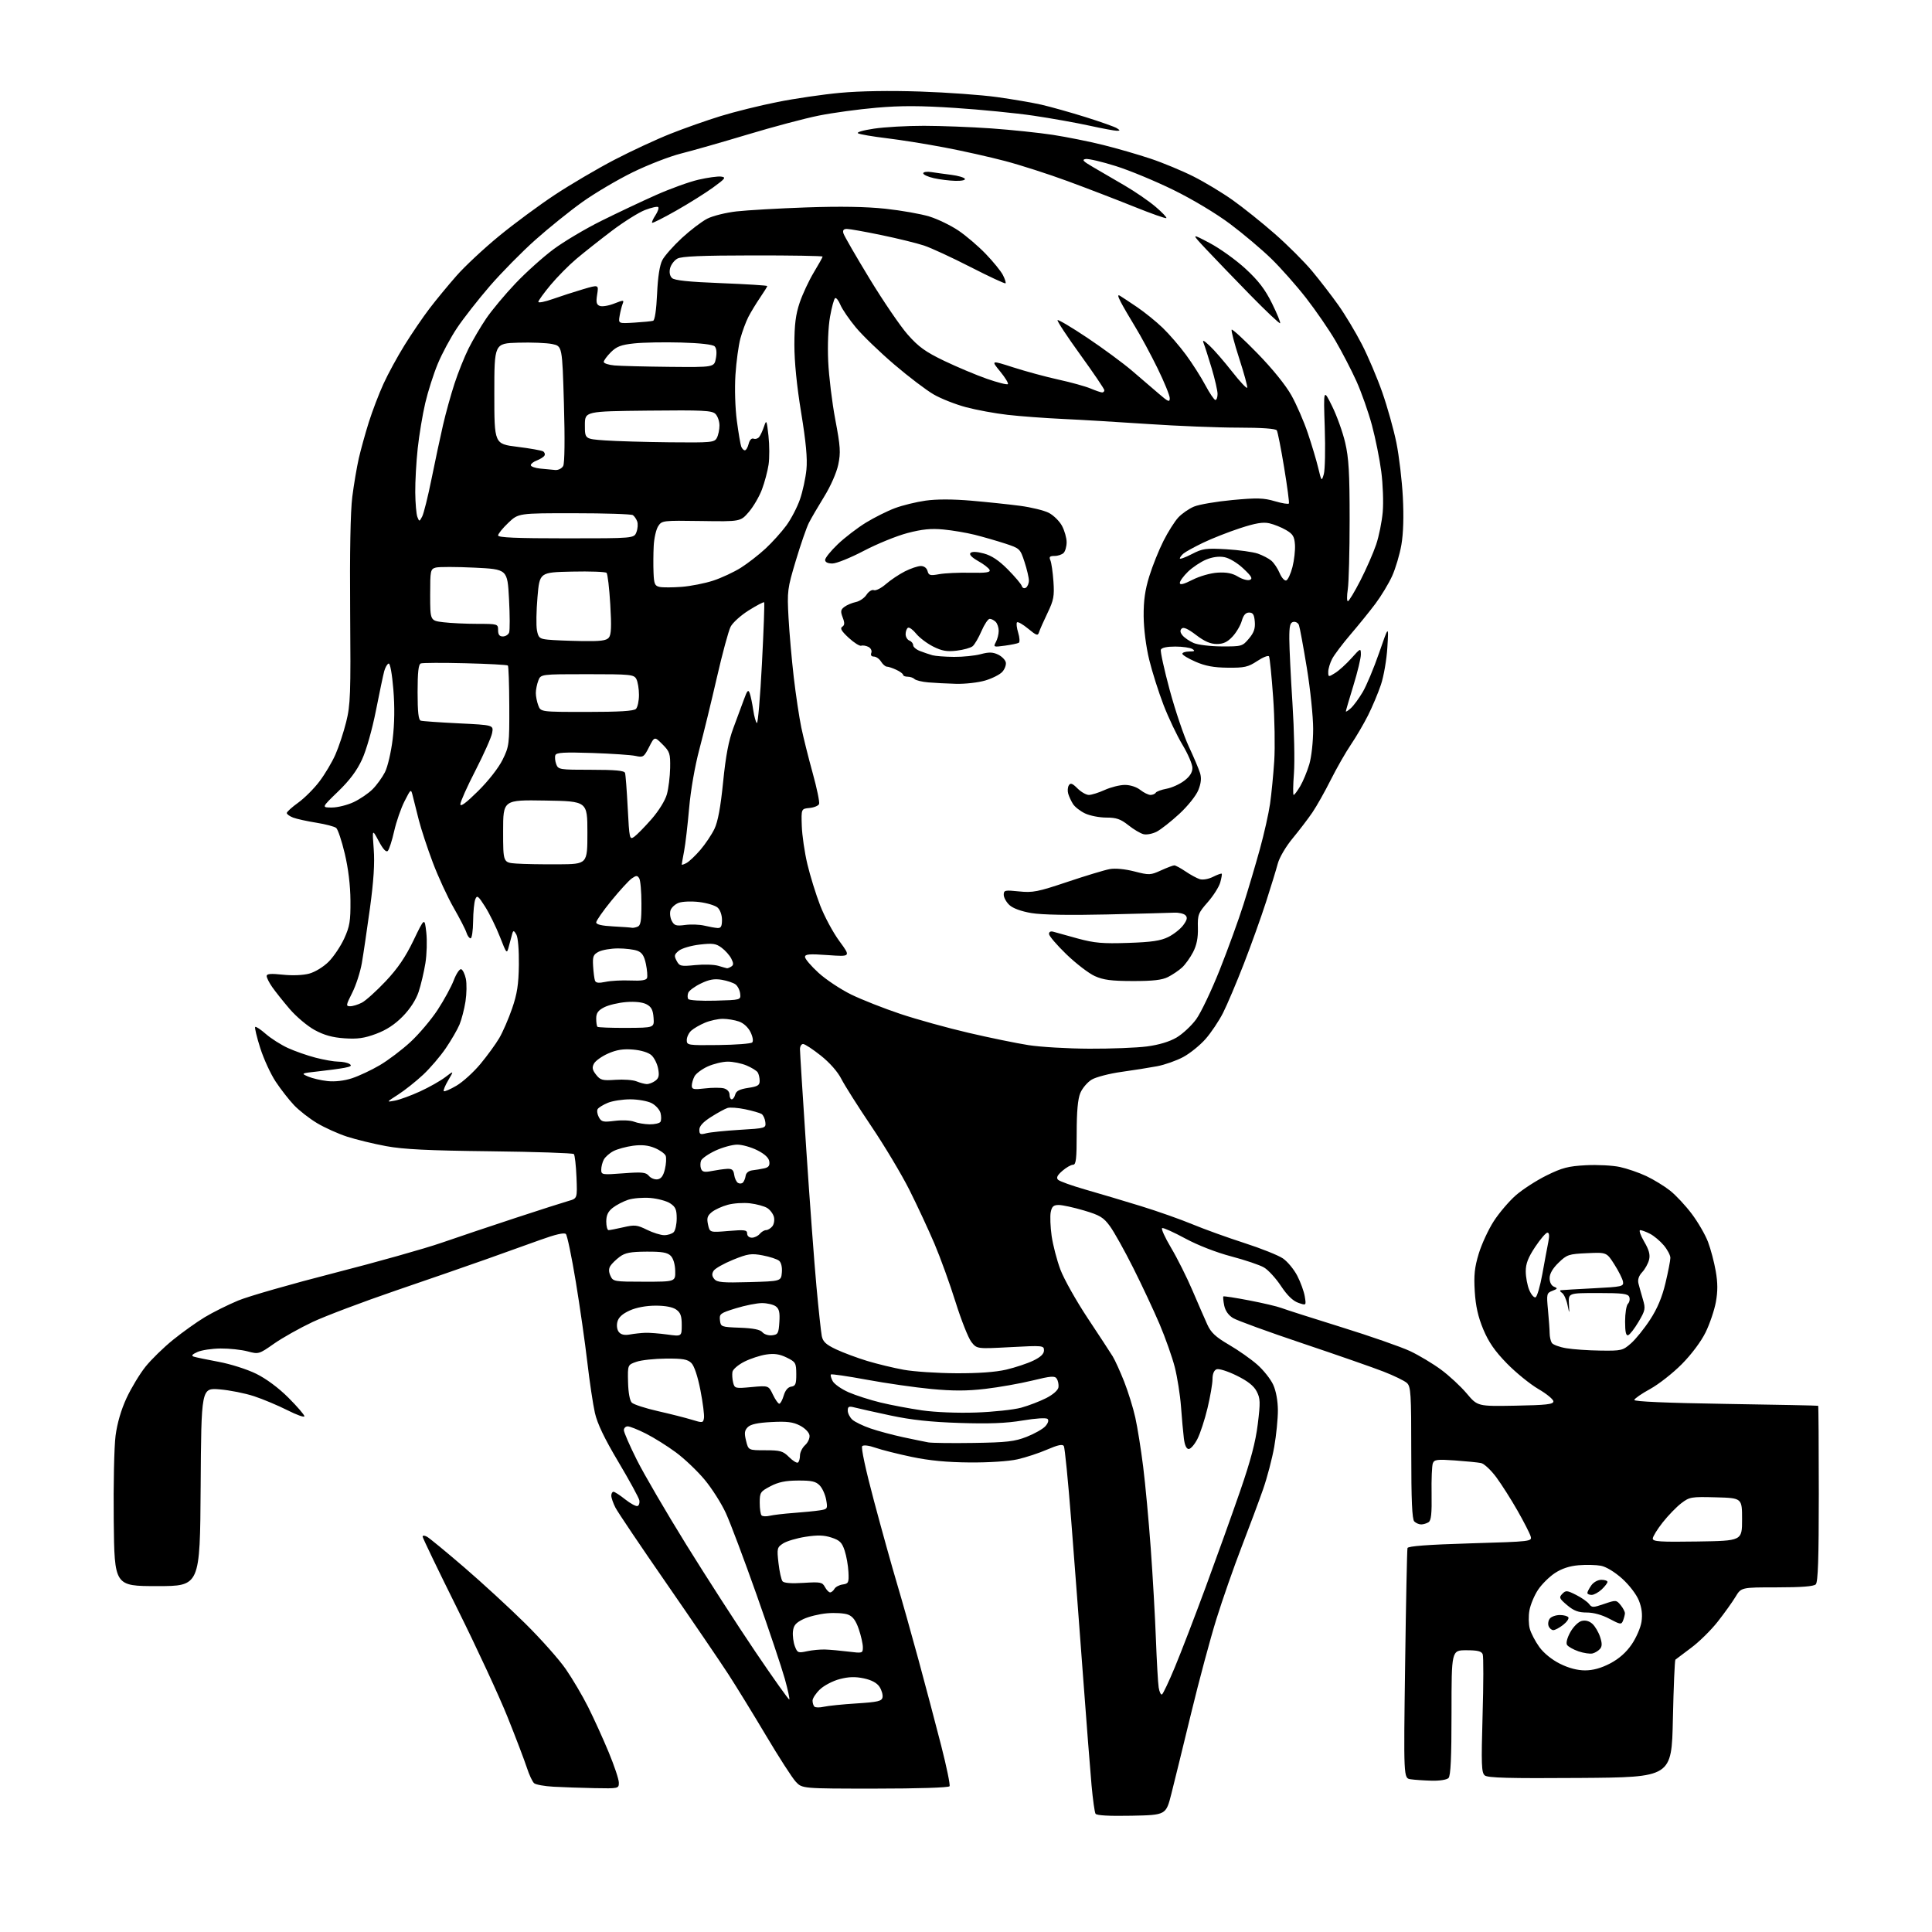 <?xml version="1.0" encoding="UTF-8" standalone="no"?>
<svg 
  version="1.1" 
  xmlns="http://www.w3.org/2000/svg" 
  xmlns:xlink="http://www.w3.org/1999/xlink" 
  xmlns:svg="http://www.w3.org/2000/svg"
  xmlns:rdf="http://www.w3.org/1999/02/22-rdf-syntax-ns#"
  xmlns:cc="http://creativecommons.org/ns#"
  xmlns:dc="http://purl.org/dc/elements/1.1/"
  viewBox="0 0 768 768"
  width="768"
  height="768"
>
<style>svg {background-color: white; }</style>"
<path stroke="none" fill="black" fill-rule="evenodd" d="M449.83,721.78C440.92,721.96 435.92,721.68 435.49,720.99C435.13,720.40 434.42,715.33 433.91,709.71C433.40,704.09 431.87,684.42 430.50,666.00C429.14,647.58 427.03,619.78 425.81,604.23C424.59,588.69 423.28,575.45 422.89,574.82C422.38,573.99 420.48,574.40 416.27,576.22C413.03,577.63 407.70,579.38 404.44,580.11C400.98,580.89 393.08,581.41 385.50,581.35C376.46,581.28 369.43,580.61 362.42,579.14C356.88,577.98 350.38,576.34 347.99,575.50C345.41,574.59 343.27,574.33 342.74,574.86C342.21,575.39 344.11,584.26 347.42,596.63C350.48,608.11 354.60,622.90 356.57,629.50C358.54,636.10 362.41,649.83 365.17,660.00C367.93,670.17 371.95,685.39 374.11,693.81C376.27,702.24 377.78,709.55 377.46,710.06C377.12,710.61 364.81,711.00 347.88,711.00C318.87,711.00 318.87,711.00 316.32,708.25C314.92,706.74 309.62,698.52 304.56,690.00C299.49,681.48 292.72,670.45 289.51,665.50C286.30,660.55 275.26,644.35 264.98,629.50C254.69,614.65 245.54,601.06 244.64,599.30C243.74,597.54 243.00,595.40 243.00,594.55C243.00,593.70 243.39,593.00 243.86,593.00C244.34,593.00 246.44,594.36 248.53,596.03C250.63,597.69 252.83,598.88 253.42,598.67C254.01,598.46 254.34,597.45 254.16,596.43C253.97,595.40 250.22,588.53 245.84,581.17C240.26,571.80 237.45,565.93 236.48,561.64C235.72,558.26 234.36,549.20 233.47,541.50C232.58,533.80 230.52,519.41 228.89,509.52C227.26,499.62 225.49,491.09 224.94,490.54C224.29,489.89 220.81,490.69 214.73,492.89C209.65,494.72 200.00,498.18 193.28,500.57C186.57,502.96 170.37,508.57 157.28,513.04C144.20,517.52 129.34,523.13 124.25,525.52C119.16,527.92 112.27,531.79 108.93,534.13C102.95,538.33 102.81,538.36 98.42,537.19C95.97,536.54 91.17,536.02 87.74,536.05C84.31,536.07 80.15,536.69 78.50,537.43C76.39,538.37 75.94,538.91 77.00,539.28C77.83,539.56 82.30,540.49 86.94,541.35C91.61,542.21 98.27,544.33 101.85,546.10C105.85,548.07 110.74,551.70 114.66,555.62C118.15,559.11 121.00,562.42 121.00,562.98C121.00,563.54 117.96,562.46 114.25,560.58C110.54,558.71 104.58,556.20 101.00,555.02C97.42,553.84 91.24,552.61 87.26,552.29C80.02,551.71 80.02,551.71 79.76,591.11C79.50,630.50 79.50,630.50 62.50,630.50C45.50,630.50 45.50,630.50 45.21,604.50C45.05,590.20 45.38,575.00 45.94,570.72C46.60,565.71 48.16,560.37 50.32,555.72C52.17,551.75 55.54,546.17 57.81,543.32C60.08,540.47 65.02,535.65 68.78,532.61C72.54,529.57 78.23,525.51 81.42,523.59C84.62,521.66 90.58,518.70 94.67,516.99C98.76,515.29 115.92,510.37 132.80,506.05C149.69,501.73 168.90,496.32 175.50,494.03C182.10,491.74 195.38,487.28 205.00,484.12C214.62,480.96 224.07,477.93 226.00,477.39C229.50,476.40 229.50,476.40 229.16,467.95C228.97,463.30 228.50,459.17 228.12,458.76C227.74,458.36 212.82,457.86 194.96,457.65C170.25,457.37 160.35,456.88 153.50,455.61C148.55,454.70 141.57,453.00 138.00,451.85C134.43,450.69 129.03,448.26 126.00,446.44C122.97,444.62 118.87,441.42 116.88,439.32C114.89,437.22 111.61,433.02 109.61,430.00C107.60,426.98 104.83,420.95 103.45,416.61C102.07,412.27 101.17,408.50 101.44,408.23C101.71,407.96 103.61,409.21 105.67,411.02C107.73,412.82 111.68,415.33 114.45,416.60C117.23,417.87 122.18,419.60 125.46,420.45C128.74,421.30 132.79,422.01 134.46,422.02C136.13,422.02 138.14,422.44 138.93,422.94C140.00,423.61 139.49,424.00 136.93,424.48C135.04,424.83 130.35,425.47 126.50,425.89C119.65,426.64 119.57,426.68 122.50,427.95C124.15,428.66 127.62,429.47 130.22,429.75C133.17,430.06 136.81,429.64 139.93,428.62C142.67,427.72 147.63,425.40 150.94,423.45C154.26,421.51 159.76,417.35 163.16,414.21C166.56,411.07 171.42,405.32 173.96,401.44C176.50,397.56 179.40,392.25 180.39,389.64C181.39,387.03 182.71,385.07 183.33,385.28C183.94,385.48 184.78,387.19 185.18,389.07C185.58,390.96 185.51,395.01 185.04,398.09C184.56,401.16 183.48,405.30 182.66,407.28C181.83,409.27 179.37,413.51 177.20,416.70C175.03,419.89 170.98,424.63 168.19,427.23C165.40,429.84 160.96,433.37 158.31,435.08C153.50,438.18 153.50,438.18 157.00,437.51C158.93,437.14 163.41,435.50 166.97,433.86C170.54,432.23 175.03,429.69 176.96,428.22C180.47,425.54 180.47,425.54 178.19,429.40C176.94,431.52 176.14,433.48 176.41,433.75C176.69,434.02 178.95,433.05 181.45,431.58C183.95,430.12 188.23,426.24 190.96,422.96C193.69,419.68 197.07,415.03 198.47,412.64C199.87,410.25 202.17,404.96 203.57,400.89C205.58,395.07 206.15,391.37 206.26,383.50C206.33,377.67 205.92,372.67 205.26,371.50C204.36,369.90 204.04,369.80 203.67,371.00C203.42,371.82 202.82,374.05 202.34,375.94C201.46,379.37 201.46,379.37 198.70,372.33C197.18,368.46 194.54,363.09 192.83,360.40C190.08,356.07 189.62,355.73 188.93,357.50C188.49,358.60 188.11,362.54 188.07,366.25C188.03,369.96 187.58,373.00 187.07,373.00C186.55,373.00 185.82,371.99 185.43,370.75C185.05,369.51 182.75,365.06 180.34,360.85C177.92,356.64 174.19,348.54 172.04,342.85C169.90,337.16 167.40,329.57 166.49,326.00C165.58,322.43 164.51,318.15 164.10,316.50C163.36,313.50 163.36,313.50 160.81,318.50C159.40,321.25 157.55,326.60 156.69,330.38C155.84,334.17 154.69,337.71 154.15,338.25C153.50,338.90 152.27,337.58 150.56,334.37C147.95,329.50 147.95,329.50 148.56,337.53C148.99,343.15 148.54,350.18 147.06,361.03C145.89,369.54 144.44,379.37 143.83,382.88C143.22,386.39 141.51,391.68 140.02,394.63C137.50,399.62 137.45,400.00 139.20,400.00C140.25,400.00 142.34,399.36 143.86,398.57C145.38,397.79 149.62,393.96 153.29,390.08C158.12,384.95 161.16,380.49 164.36,373.85C168.77,364.69 168.77,364.69 169.45,370.59C169.82,373.84 169.67,379.38 169.10,382.89C168.53,386.41 167.32,391.53 166.41,394.28C165.36,397.43 163.05,401.01 160.13,404.00C156.95,407.25 153.61,409.44 149.50,410.97C144.80,412.72 142.08,413.10 136.90,412.74C132.16,412.42 128.83,411.49 125.08,409.45C122.20,407.88 117.72,404.10 115.11,401.05C112.51,398.00 109.39,394.08 108.19,392.35C106.98,390.61 106.00,388.65 106.00,387.98C106.00,387.08 107.67,386.95 112.39,387.45C116.21,387.86 120.44,387.69 122.90,387.03C125.25,386.40 128.57,384.36 130.64,382.30C132.63,380.30 135.41,376.16 136.82,373.09C139.02,368.28 139.37,366.17 139.31,358.00C139.27,351.92 138.45,345.19 137.05,339.32C135.85,334.27 134.32,329.68 133.64,329.12C132.97,328.56 129.41,327.63 125.74,327.04C122.06,326.45 117.91,325.54 116.53,325.01C115.14,324.48 114.00,323.66 114.00,323.19C114.00,322.72 116.04,320.87 118.53,319.08C121.02,317.29 124.83,313.49 126.99,310.62C129.16,307.76 132.01,302.96 133.33,299.96C134.66,296.96 136.58,291.12 137.61,287.00C139.30,280.23 139.46,275.96 139.19,243.00C139.00,219.66 139.31,203.25 140.04,197.50C140.67,192.55 141.84,185.66 142.63,182.18C143.43,178.71 145.22,172.24 146.62,167.80C148.02,163.37 150.63,156.54 152.42,152.62C154.20,148.70 157.98,141.76 160.82,137.19C163.66,132.62 168.10,126.09 170.70,122.69C173.29,119.28 178.14,113.41 181.46,109.63C184.78,105.85 192.38,98.75 198.36,93.85C204.33,88.94 214.33,81.55 220.59,77.42C226.86,73.28 237.50,67.03 244.24,63.52C250.98,60.01 261.00,55.36 266.51,53.18C272.01,50.99 281.01,47.82 286.51,46.13C292.00,44.44 302.12,41.93 309.00,40.56C315.88,39.18 327.12,37.53 334.00,36.90C341.84,36.17 353.72,35.98 365.88,36.39C376.54,36.75 390.26,37.74 396.38,38.60C402.50,39.45 410.43,40.81 414.00,41.62C417.57,42.44 425.45,44.65 431.50,46.54C437.55,48.44 443.18,50.43 444.00,50.98C445.32,51.85 445.32,51.97 443.95,51.98C443.10,51.99 438.15,51.07 432.95,49.93C427.75,48.79 417.81,47.02 410.87,45.99C403.92,44.96 389.93,43.58 379.77,42.91C365.81,41.99 358.17,41.97 348.41,42.82C341.31,43.43 330.99,44.84 325.48,45.95C319.97,47.05 307.25,50.44 297.20,53.47C287.16,56.49 275.24,59.90 270.72,61.03C266.20,62.17 257.55,65.52 251.50,68.49C245.45,71.45 236.45,76.77 231.50,80.30C226.55,83.84 218.14,90.60 212.83,95.34C207.51,100.07 199.36,108.35 194.71,113.72C190.07,119.10 184.20,126.59 181.68,130.37C179.15,134.15 175.71,140.54 174.04,144.57C172.36,148.59 170.12,155.62 169.05,160.19C167.98,164.76 166.63,172.87 166.05,178.21C165.47,183.55 165.03,191.43 165.07,195.71C165.11,199.99 165.49,204.39 165.91,205.48C166.67,207.42 166.71,207.42 167.81,205.35C168.43,204.19 170.11,197.45 171.54,190.37C172.97,183.29 175.02,173.68 176.10,169.00C177.17,164.32 179.23,156.90 180.67,152.50C182.10,148.10 184.63,141.80 186.28,138.50C187.93,135.20 191.08,129.83 193.29,126.58C195.50,123.32 200.73,117.06 204.90,112.67C209.08,108.27 215.89,102.16 220.02,99.09C224.16,96.01 232.71,90.93 239.02,87.80C245.34,84.66 255.11,80.04 260.74,77.54C266.37,75.03 273.96,72.28 277.62,71.44C281.28,70.59 285.34,70.03 286.64,70.20C288.73,70.47 288.38,70.95 283.51,74.50C280.49,76.70 273.87,80.85 268.81,83.72C263.75,86.59 259.44,88.77 259.23,88.56C259.01,88.35 259.61,87.00 260.56,85.56C261.50,84.12 261.99,82.66 261.66,82.32C261.32,81.99 258.97,82.50 256.44,83.47C253.90,84.44 247.93,88.19 243.16,91.80C238.40,95.41 232.06,100.42 229.09,102.93C226.11,105.44 221.50,110.11 218.84,113.30C216.18,116.49 214.00,119.51 214.00,120.00C214.00,120.49 216.59,119.98 219.75,118.86C222.91,117.74 228.31,116.00 231.75,114.98C238.00,113.14 238.00,113.14 237.38,117.05C236.88,120.17 237.09,121.10 238.43,121.61C239.36,121.97 241.93,121.55 244.15,120.67C247.91,119.20 248.13,119.20 247.50,120.80C247.13,121.73 246.60,123.88 246.31,125.57C245.80,128.64 245.80,128.64 252.15,128.25C255.64,128.04 259.00,127.71 259.62,127.51C260.30,127.30 260.91,123.17 261.20,116.83C261.50,110.09 262.23,105.43 263.28,103.41C264.16,101.71 267.65,97.77 271.02,94.64C274.40,91.52 278.95,88.05 281.14,86.93C283.33,85.81 288.58,84.51 292.81,84.03C297.04,83.55 309.50,82.84 320.50,82.45C334.07,81.98 344.20,82.15 351.99,82.98C358.31,83.66 366.18,85.05 369.49,86.08C372.80,87.11 377.98,89.62 381.00,91.66C384.02,93.70 388.91,97.87 391.84,100.92C394.78,103.97 397.86,107.75 398.67,109.33C399.48,110.90 399.95,112.38 399.71,112.62C399.47,112.86 393.24,109.96 385.85,106.18C378.47,102.40 370.13,98.54 367.32,97.61C364.50,96.67 356.88,94.80 350.37,93.45C343.87,92.10 337.69,91.00 336.66,91.00C335.33,91.00 334.92,91.52 335.27,92.75C335.54,93.71 340.21,101.80 345.64,110.73C351.06,119.65 357.89,129.67 360.82,132.99C365.14,137.89 367.86,139.85 375.32,143.44C380.37,145.86 388.00,149.07 392.28,150.57C396.55,152.06 400.32,153.02 400.64,152.69C400.96,152.37 399.58,150.10 397.57,147.65C393.91,143.18 393.91,143.18 402.87,146.06C407.80,147.65 415.85,149.82 420.76,150.90C425.67,151.97 431.39,153.55 433.47,154.42C435.54,155.29 437.64,156.00 438.12,156.00C438.60,156.00 439.00,155.60 439.00,155.12C439.00,154.63 434.70,148.29 429.44,141.01C424.18,133.74 420.11,127.56 420.40,127.26C420.69,126.97 426.01,130.13 432.22,134.28C438.42,138.43 446.43,144.33 450.00,147.38C453.57,150.44 458.41,154.58 460.75,156.60C464.40,159.75 465.00,159.98 465.00,158.29C465.00,157.21 462.82,151.86 460.15,146.41C457.48,140.96 453.48,133.53 451.25,129.91C449.03,126.28 446.45,121.84 445.52,120.05C444.33,117.73 444.22,117.01 445.17,117.56C445.90,118.00 448.98,120.02 452.00,122.07C455.02,124.12 459.62,127.84 462.21,130.34C464.81,132.85 468.97,137.67 471.46,141.06C473.96,144.45 477.41,149.87 479.14,153.11C480.87,156.35 482.67,159.00 483.14,159.00C483.61,159.00 484.00,157.93 484.00,156.61C484.00,155.30 482.94,150.69 481.65,146.36C480.35,142.04 478.93,137.60 478.49,136.50C477.87,134.95 478.41,135.17 480.88,137.47C482.63,139.10 486.64,143.72 489.78,147.73C492.92,151.74 495.63,154.62 495.79,154.12C495.96,153.63 494.51,148.36 492.58,142.41C490.65,136.46 489.32,131.35 489.62,131.05C489.91,130.75 494.54,135.01 499.89,140.51C505.81,146.58 511.09,153.11 513.35,157.15C515.39,160.80 518.33,167.55 519.87,172.15C521.42,176.74 523.29,182.97 524.01,186.00C525.31,191.39 525.36,191.44 526.23,188.50C526.72,186.85 526.89,178.53 526.61,170.00C526.09,154.50 526.09,154.50 529.51,161.41C531.40,165.22 533.74,171.74 534.72,175.91C536.16,182.03 536.50,187.94 536.50,206.50C536.50,219.15 536.17,231.64 535.77,234.25C535.37,236.86 535.38,239.00 535.79,239.00C536.21,239.00 538.45,235.29 540.78,230.75C543.10,226.21 545.92,219.80 547.03,216.50C548.15,213.20 549.33,207.35 549.66,203.49C549.99,199.64 549.73,192.44 549.08,187.49C548.44,182.55 546.77,174.22 545.36,169.00C543.95,163.78 541.18,155.90 539.19,151.50C537.20,147.10 533.46,139.88 530.87,135.45C528.28,131.03 523.02,123.38 519.18,118.45C515.35,113.53 509.12,106.50 505.35,102.83C501.58,99.16 494.23,92.95 489.00,89.03C483.46,84.88 474.08,79.25 466.50,75.53C459.35,72.02 449.04,67.74 443.59,66.03C438.14,64.31 432.74,63.04 431.59,63.21C429.92,63.46 430.52,64.11 434.50,66.42C437.25,68.02 442.92,71.32 447.09,73.76C451.27,76.20 456.80,80.00 459.39,82.22C461.98,84.43 463.89,86.44 463.64,86.69C463.39,86.95 457.55,84.88 450.66,82.10C443.77,79.33 431.94,74.77 424.36,71.99C416.79,69.20 405.62,65.61 399.54,64.01C393.47,62.41 382.65,59.98 375.50,58.63C368.35,57.27 358.00,55.61 352.50,54.95C347.00,54.29 341.88,53.42 341.12,53.01C340.33,52.59 343.00,51.80 347.42,51.14C351.63,50.51 360.58,50.00 367.29,50.01C374.01,50.02 386.02,50.48 394.00,51.04C401.98,51.61 413.00,52.76 418.50,53.60C424.00,54.45 433.00,56.25 438.50,57.62C444.00,58.98 452.51,61.45 457.42,63.09C462.32,64.73 469.97,67.91 474.42,70.15C478.86,72.39 485.88,76.61 490.00,79.54C494.12,82.46 501.67,88.50 506.76,92.96C511.85,97.42 518.53,104.09 521.61,107.79C524.68,111.48 529.37,117.56 532.02,121.30C534.68,125.04 538.86,132.01 541.33,136.80C543.80,141.58 547.47,150.22 549.49,156.00C551.51,161.78 554.03,170.78 555.09,176.00C556.15,181.22 557.30,190.91 557.65,197.53C558.06,205.23 557.85,212.06 557.08,216.53C556.42,220.36 554.76,225.96 553.40,228.97C552.03,231.98 549.04,236.93 546.76,239.97C544.48,243.01 540.01,248.53 536.83,252.24C533.66,255.95 530.37,260.31 529.53,261.94C528.69,263.57 528.00,265.87 528.00,267.07C528.00,269.18 528.07,269.19 530.75,267.52C532.26,266.58 535.17,263.94 537.22,261.65C540.86,257.59 540.94,257.56 540.97,260.13C540.99,261.57 539.65,267.14 538.00,272.50C536.35,277.86 535.00,282.49 535.00,282.78C535.00,283.07 535.90,282.50 536.99,281.51C538.09,280.52 540.21,277.63 541.70,275.10C543.20,272.57 546.13,265.55 548.23,259.50C552.03,248.50 552.03,248.50 551.50,257.31C551.22,262.16 550.06,268.87 548.93,272.21C547.80,275.56 545.49,281.04 543.80,284.40C542.11,287.75 539.05,292.98 537.00,296.00C534.95,299.02 531.35,305.32 529.00,310.00C526.66,314.68 523.36,320.52 521.67,323.00C519.98,325.48 516.46,330.09 513.84,333.26C511.16,336.49 508.58,340.88 507.95,343.26C507.33,345.59 505.23,352.45 503.28,358.50C501.33,364.55 497.36,375.63 494.45,383.12C491.54,390.61 487.82,399.38 486.19,402.62C484.55,405.85 481.41,410.54 479.21,413.03C477.01,415.53 473.03,418.74 470.36,420.18C467.68,421.62 463.02,423.27 460.00,423.84C456.98,424.41 450.56,425.43 445.75,426.10C440.94,426.77 435.62,428.16 433.94,429.18C432.26,430.21 430.23,432.59 429.44,434.49C428.45,436.87 428.00,441.82 428.00,450.47C428.00,460.73 427.74,463.00 426.56,463.00C425.76,463.00 423.85,464.09 422.31,465.43C420.28,467.19 419.80,468.17 420.59,468.97C421.19,469.58 426.14,471.35 431.59,472.91C437.04,474.47 446.90,477.40 453.50,479.44C460.10,481.47 469.32,484.72 474.00,486.67C478.68,488.61 487.94,491.96 494.60,494.10C501.25,496.24 508.18,499.01 509.99,500.25C511.80,501.49 514.36,504.58 515.68,507.13C517.00,509.68 518.35,513.39 518.67,515.37C519.26,518.99 519.26,518.99 516.08,517.88C513.95,517.14 511.68,514.93 509.20,511.19C507.17,508.12 504.13,504.81 502.46,503.84C500.80,502.86 494.95,500.89 489.46,499.44C483.53,497.88 476.15,495.01 471.21,492.34C466.66,489.87 462.51,488.00 461.99,488.18C461.47,488.36 463.06,491.88 465.51,496.00C467.97,500.12 471.80,507.77 474.03,513.00C476.27,518.23 478.92,524.32 479.94,526.56C481.38,529.73 483.25,531.47 488.53,534.56C492.25,536.72 497.31,540.28 499.78,542.46C502.26,544.64 505.11,548.24 506.12,550.46C507.25,552.94 507.96,556.86 507.98,560.62C507.99,563.98 507.34,570.51 506.53,575.12C505.72,579.73 503.73,587.33 502.10,592.00C500.47,596.67 496.61,607.02 493.53,615.00C490.45,622.98 485.96,635.83 483.55,643.56C481.14,651.30 476.61,668.17 473.49,681.06C470.36,693.95 466.84,708.33 465.65,713.00C463.50,721.50 463.50,721.50 449.83,721.78zM236.25,710.81C230.89,710.70 223.59,710.45 220.04,710.25C216.48,710.06 213.02,709.43 212.34,708.87C211.66,708.31 210.35,705.52 209.43,702.67C208.51,699.83 205.05,690.75 201.74,682.50C198.43,674.25 189.49,654.96 181.86,639.62C174.24,624.29 168.00,611.34 168.00,610.84C168.00,610.31 168.73,610.33 169.75,610.88C170.71,611.41 177.35,616.87 184.50,623.02C191.65,629.17 202.58,639.22 208.78,645.35C214.99,651.48 222.25,659.65 224.91,663.50C227.57,667.35 231.58,674.14 233.81,678.60C236.04,683.05 239.70,691.09 241.93,696.46C244.17,701.84 246.00,707.31 246.00,708.62C246.00,710.98 245.91,711.00 236.25,710.81zM569.05,707.85C566.00,707.77 562.25,707.51 560.72,707.28C557.94,706.86 557.94,706.86 558.56,661.68C558.89,636.83 559.32,615.99 559.50,615.37C559.73,614.61 567.67,614.01 584.45,613.51C608.96,612.78 609.06,612.76 608.43,610.64C608.07,609.46 605.74,604.90 603.23,600.50C600.73,596.10 596.94,590.14 594.82,587.26C592.69,584.38 589.95,581.82 588.73,581.58C587.50,581.33 582.84,580.87 578.36,580.55C571.27,580.05 570.14,580.19 569.57,581.69C569.21,582.63 568.98,588.09 569.08,593.82C569.20,601.69 568.91,604.44 567.87,605.10C567.12,605.58 565.80,605.98 564.95,605.98C564.10,605.99 562.86,605.46 562.20,604.80C561.33,603.93 561.00,596.46 561.00,577.45C561.00,553.82 560.83,551.16 559.25,549.74C558.29,548.87 554.12,546.85 550.00,545.24C545.88,543.63 531.37,538.57 517.78,534.01C504.18,529.45 491.76,524.92 490.17,523.96C488.32,522.83 487.06,521.04 486.64,518.94C486.28,517.15 486.13,515.53 486.31,515.35C486.49,515.17 491.11,515.88 496.57,516.93C502.03,517.98 507.79,519.33 509.37,519.94C510.95,520.55 521.68,523.98 533.22,527.57C544.75,531.15 557.05,535.45 560.56,537.10C564.07,538.76 569.58,542.06 572.81,544.44C576.03,546.81 580.63,551.07 583.02,553.90C587.36,559.05 587.36,559.05 602.43,558.78C614.73,558.55 617.50,558.24 617.50,557.07C617.50,556.28 614.80,554.06 611.50,552.14C608.20,550.21 602.58,545.64 599.00,541.98C594.20,537.06 591.75,533.50 589.62,528.42C587.56,523.47 586.60,519.21 586.24,513.38C585.84,506.91 586.16,503.82 587.83,498.33C588.99,494.53 591.67,488.73 593.79,485.45C595.91,482.17 599.83,477.56 602.50,475.21C605.17,472.86 610.68,469.29 614.74,467.28C620.98,464.20 623.40,463.57 630.40,463.20C634.96,462.96 641.04,463.27 643.91,463.89C646.79,464.51 651.53,466.14 654.45,467.52C657.37,468.90 661.62,471.50 663.89,473.30C666.17,475.10 670.05,479.26 672.51,482.54C674.98,485.82 677.88,490.83 678.96,493.67C680.03,496.52 681.42,501.74 682.03,505.28C682.85,509.94 682.86,513.34 682.08,517.61C681.48,520.85 679.65,526.26 678.00,529.63C676.21,533.27 672.39,538.39 668.56,542.25C665.02,545.83 659.36,550.27 655.98,552.13C652.59,553.98 649.75,555.95 649.66,556.50C649.56,557.14 662.54,557.70 686.00,558.07C706.08,558.38 722.61,558.72 722.75,558.82C722.89,558.92 723.00,574.66 723.00,593.80C723.00,619.53 722.69,628.91 721.80,629.80C720.98,630.62 716.11,631.00 706.38,631.00C692.16,631.00 692.16,631.00 689.90,634.75C688.66,636.81 685.48,641.25 682.84,644.61C680.21,647.97 675.45,652.66 672.27,655.02C669.10,657.39 666.27,659.51 666.00,659.74C665.73,659.97 665.27,670.59 665.00,683.33C664.50,706.50 664.50,706.50 628.12,706.76C599.99,706.97 591.39,706.74 590.22,705.76C588.90,704.67 588.79,701.44 589.35,681.85C589.72,669.39 589.74,658.48 589.40,657.60C588.93,656.38 587.37,656.00 582.89,656.00C577.00,656.00 577.00,656.00 577.00,680.80C577.00,698.76 576.67,705.93 575.80,706.80C575.11,707.49 572.23,707.94 569.05,707.85zM327.49,678.46C329.15,678.08 335.00,677.48 340.49,677.14C349.02,676.59 350.53,676.24 350.82,674.70C351.01,673.71 350.47,671.84 349.62,670.54C348.59,668.98 346.48,667.84 343.40,667.18C340.00,666.46 337.39,666.53 333.81,667.46C331.10,668.16 327.56,670.01 325.94,671.56C324.32,673.11 323.00,675.11 323.00,676.02C323.00,676.93 323.33,678.00 323.74,678.41C324.15,678.82 325.84,678.84 327.49,678.46zM313.76,675.57C313.98,675.36 313.17,671.65 311.97,667.34C310.77,663.03 305.74,648.02 300.78,634.00C295.82,619.98 290.32,605.35 288.55,601.50C286.79,597.65 282.98,591.65 280.08,588.18C277.18,584.70 272.03,579.81 268.65,577.32C265.27,574.82 259.93,571.48 256.78,569.89C253.63,568.30 250.37,567.00 249.53,567.00C248.69,567.00 248.00,567.68 248.00,568.52C248.00,569.35 250.30,574.64 253.12,580.27C255.93,585.90 264.79,601.08 272.79,614.00C280.80,626.92 293.20,646.15 300.36,656.73C307.52,667.31 313.55,675.79 313.76,675.57zM461.92,673.55C462.37,673.27 464.66,668.42 467.01,662.77C469.37,657.12 474.87,642.83 479.24,631.00C483.60,619.17 489.79,601.94 492.98,592.70C497.18,580.54 499.12,573.18 499.99,566.08C501.05,557.42 501.00,555.90 499.55,553.11C498.41,550.90 496.00,548.99 491.58,546.82C488.03,545.07 484.53,543.97 483.62,544.31C482.58,544.71 482.00,546.12 481.99,548.22C481.99,550.02 481.09,555.22 480.00,559.77C478.91,564.32 477.11,569.83 475.99,572.02C474.87,574.21 473.32,576.00 472.54,576.00C471.62,576.00 470.94,574.51 470.60,571.75C470.31,569.41 469.80,563.71 469.46,559.08C469.11,554.46 468.00,547.42 466.99,543.45C465.97,539.48 463.25,531.79 460.95,526.36C458.64,520.94 453.93,510.88 450.47,504.00C447.02,497.12 442.86,489.67 441.22,487.43C438.66,483.93 437.24,483.07 430.88,481.18C426.82,479.98 422.32,479.00 420.88,479.00C418.79,479.00 418.13,479.59 417.68,481.85C417.37,483.42 417.53,487.67 418.04,491.30C418.56,494.93 420.13,500.95 421.53,504.70C422.94,508.44 427.82,517.12 432.38,524.00C436.95,530.88 441.42,537.72 442.33,539.20C443.24,540.69 445.28,545.19 446.87,549.20C448.45,553.22 450.45,559.65 451.30,563.50C452.16,567.35 453.56,576.12 454.42,583.00C455.29,589.88 456.64,604.50 457.44,615.50C458.24,626.50 459.16,642.70 459.49,651.50C459.82,660.30 460.31,668.98 460.59,670.78C460.87,672.58 461.47,673.83 461.92,673.55zM630.08,664.00C633.26,664.00 636.47,663.11 640.04,661.25C643.55,659.41 646.40,656.91 648.59,653.72C650.40,651.10 652.17,647.03 652.52,644.70C652.96,641.76 652.64,639.13 651.47,636.21C650.50,633.79 647.65,630.07 644.82,627.52C641.85,624.86 638.45,622.80 636.38,622.41C634.47,622.05 630.48,621.96 627.51,622.21C623.90,622.51 620.79,623.54 618.07,625.34C615.84,626.81 612.83,629.81 611.37,632.01C609.92,634.21 608.39,637.86 607.98,640.12C607.56,642.38 607.63,645.69 608.12,647.48C608.61,649.26 610.32,652.53 611.92,654.73C613.66,657.14 616.92,659.78 620.10,661.36C623.56,663.09 627.02,664.00 630.08,664.00zM633.11,657.26C632.10,657.52 629.58,657.15 627.49,656.44C625.41,655.72 623.34,654.56 622.91,653.85C622.44,653.10 623.00,651.00 624.26,648.75C625.46,646.61 627.43,644.68 628.74,644.35C630.24,643.97 631.77,644.39 633.00,645.50C634.06,646.46 635.43,648.78 636.05,650.66C636.89,653.19 636.89,654.43 636.06,655.43C635.44,656.17 634.11,657.00 633.11,657.26zM320.77,656.40C322.82,655.95 326.07,655.64 328.00,655.71C329.93,655.77 334.09,656.15 337.25,656.54C342.88,657.23 343.00,657.20 343.00,654.80C343.00,653.46 342.27,650.22 341.38,647.61C340.22,644.21 339.02,642.57 337.13,641.84C335.68,641.27 331.93,641.03 328.78,641.31C325.64,641.58 321.36,642.64 319.28,643.65C316.30,645.11 315.44,646.14 315.20,648.56C315.04,650.24 315.38,652.87 315.97,654.41C316.96,657.03 317.28,657.16 320.77,656.40zM617.47,648.00C616.78,648.00 615.93,647.27 615.59,646.37C615.25,645.48 615.48,644.13 616.11,643.37C616.73,642.62 618.51,642.00 620.06,642.00C621.61,642.00 623.14,642.41 623.45,642.92C623.76,643.43 622.83,644.78 621.37,645.92C619.92,647.06 618.16,648.00 617.47,648.00zM645.17,644.25C644.53,645.86 644.11,645.80 639.78,643.50C636.86,641.94 633.46,641.00 630.76,641.00C627.42,641.00 625.63,640.33 622.96,638.08C619.84,635.44 619.65,635.00 621.04,633.57C622.43,632.14 622.93,632.18 626.54,634.01C628.72,635.11 631.04,636.74 631.69,637.62C632.79,639.09 633.28,639.09 637.69,637.58C642.39,635.97 642.54,635.99 644.25,638.08C645.21,639.26 645.97,640.73 645.93,641.36C645.89,641.99 645.55,643.29 645.17,644.25zM632.69,634.00C631.76,634.00 631.00,633.65 631.00,633.22C631.00,632.79 631.70,631.44 632.56,630.22C633.44,628.96 635.17,628.00 636.56,628.00C637.90,628.00 639.00,628.37 639.00,628.83C639.00,629.28 637.96,630.63 636.69,631.83C635.41,633.02 633.61,634.00 632.69,634.00zM329.99,633.00C330.49,633.00 331.26,632.37 331.70,631.60C332.14,630.82 333.62,630.04 335.00,629.85C337.29,629.53 337.48,629.12 337.27,624.90C337.15,622.36 336.47,618.54 335.77,616.40C334.71,613.17 333.81,612.28 330.53,611.21C327.55,610.23 324.99,610.16 320.19,610.90C316.68,611.45 312.67,612.64 311.28,613.55C308.90,615.11 308.80,615.52 309.46,621.34C309.84,624.72 310.57,627.98 311.07,628.59C311.67,629.30 314.64,629.53 319.40,629.22C326.17,628.79 326.89,628.93 327.93,630.88C328.56,632.04 329.48,633.00 329.99,633.00zM674.75,612.77C692.50,612.50 692.50,612.50 692.50,604.00C692.50,595.50 692.50,595.50 682.14,595.21C672.29,594.94 671.62,595.06 668.35,597.55C666.46,598.99 663.13,602.42 660.96,605.17C658.78,607.93 657.00,610.82 657.00,611.61C657.00,612.81 659.88,613.00 674.75,612.77zM305.99,602.54C307.37,602.21 311.65,601.70 315.50,601.42C319.35,601.14 323.98,600.68 325.79,600.40C328.97,599.91 329.05,599.78 328.42,596.20C328.06,594.16 326.91,591.60 325.86,590.50C324.31,588.88 322.67,588.51 317.22,588.54C312.25,588.56 309.39,589.16 306.25,590.81C302.25,592.91 302.00,593.30 302.00,597.35C302.00,599.73 302.33,602.00 302.74,602.40C303.14,602.81 304.61,602.87 305.99,602.54zM317.18,581.39C317.63,581.11 318.00,579.85 318.00,578.60C318.00,577.34 318.92,575.48 320.04,574.46C321.17,573.44 321.96,571.69 321.79,570.56C321.63,569.39 319.98,567.71 318.00,566.69C315.24,565.26 312.84,564.96 306.70,565.28C301.23,565.56 298.41,566.16 297.26,567.31C295.95,568.62 295.82,569.68 296.57,572.72C297.50,576.50 297.50,576.50 304.22,576.50C310.18,576.50 311.24,576.80 313.65,579.20C315.13,580.68 316.72,581.67 317.18,581.39zM387.00,573.59C400.23,573.39 403.32,573.03 408.11,571.16C411.20,569.95 414.54,568.06 415.54,566.96C416.64,565.74 416.99,564.60 416.43,564.06C415.88,563.53 411.81,563.78 406.50,564.67C399.92,565.77 393.20,566.03 381.50,565.65C369.95,565.27 362.30,564.45 354.00,562.68C347.68,561.33 341.26,559.90 339.75,559.50C337.44,558.90 337.00,559.10 337.00,560.74C337.00,561.81 337.82,563.43 338.82,564.34C339.82,565.24 343.08,566.82 346.07,567.84C349.06,568.87 354.88,570.42 359.00,571.31C363.12,572.19 367.62,573.12 369.00,573.37C370.38,573.62 378.48,573.72 387.00,573.59zM279.84,563.70C280.03,562.58 279.40,557.62 278.44,552.68C277.37,547.16 275.98,542.98 274.85,541.85C273.34,540.34 271.49,540.01 264.75,540.06C260.21,540.09 254.93,540.66 253.00,541.33C249.50,542.54 249.50,542.54 249.66,549.40C249.76,553.60 250.34,556.77 251.16,557.58C251.90,558.30 256.55,559.82 261.50,560.94C266.45,562.06 272.52,563.60 275.00,564.36C279.29,565.68 279.52,565.65 279.84,563.70zM388.00,561.50C394.88,561.26 402.94,560.39 405.93,559.58C408.91,558.76 413.41,557.03 415.93,555.74C418.67,554.33 420.60,552.61 420.76,551.45C420.90,550.38 420.60,548.86 420.09,548.07C419.30,546.85 417.88,546.96 410.33,548.80C405.47,549.98 397.07,551.47 391.66,552.10C384.36,552.95 378.81,552.96 370.15,552.14C363.73,551.53 352.24,549.88 344.62,548.47C336.99,547.06 330.55,546.12 330.30,546.37C330.05,546.62 330.36,547.81 331.00,549.01C331.64,550.20 334.49,552.20 337.33,553.45C340.18,554.69 345.88,556.52 350.00,557.52C354.12,558.52 361.55,559.92 366.50,560.64C371.81,561.40 380.62,561.75 388.00,561.50zM309.78,558.00C310.22,558.00 311.02,556.54 311.54,554.75C312.16,552.66 313.22,551.40 314.53,551.21C316.24,550.96 316.55,550.19 316.53,546.21C316.50,541.76 316.29,541.40 312.70,539.64C309.89,538.27 307.78,537.96 304.58,538.44C302.20,538.79 298.28,540.08 295.88,541.29C293.47,542.51 291.35,544.32 291.16,545.33C290.98,546.34 291.10,548.25 291.43,549.58C292.02,551.93 292.25,551.99 298.78,551.38C305.51,550.76 305.51,550.76 307.24,554.38C308.19,556.37 309.33,558.00 309.78,558.00zM380.00,545.89C388.84,545.94 395.74,545.44 400.00,544.45C403.57,543.61 408.41,542.00 410.75,540.87C413.66,539.47 415.00,538.19 415.00,536.81C415.00,534.86 414.60,534.82 401.66,535.51C388.32,536.22 388.32,536.22 386.14,533.45C384.94,531.93 382.11,524.79 379.85,517.59C377.60,510.39 373.82,499.95 371.46,494.39C369.09,488.84 364.63,479.24 361.53,473.06C358.43,466.89 351.60,455.46 346.34,447.67C341.09,439.88 335.73,431.41 334.43,428.86C333.00,426.04 329.82,422.43 326.29,419.62C323.11,417.09 319.94,415.01 319.25,415.01C318.56,415.00 318.00,415.93 318.00,417.07C318.00,418.20 319.12,436.09 320.50,456.82C321.87,477.54 323.70,502.09 324.55,511.37C325.40,520.65 326.36,529.53 326.67,531.11C327.12,533.35 328.36,534.50 332.37,536.39C335.19,537.72 340.76,539.79 344.73,541.00C348.71,542.20 355.24,543.78 359.23,544.50C363.23,545.23 372.57,545.85 380.00,545.89zM636.22,536.88C644.55,536.99 645.08,536.87 648.35,534.00C650.23,532.35 653.64,528.12 655.93,524.60C658.82,520.17 660.70,515.71 662.05,510.04C663.12,505.55 664.00,501.04 664.00,500.01C664.00,498.99 662.82,496.75 661.38,495.04C659.94,493.33 657.49,491.27 655.93,490.46C654.37,489.66 652.61,489.00 652.01,489.00C651.41,489.00 652.11,491.03 653.56,493.52C655.51,496.84 656.03,498.75 655.53,500.77C655.16,502.27 653.93,504.49 652.80,505.70C651.44,507.16 650.94,508.67 651.31,510.20C651.63,511.46 652.42,514.30 653.07,516.50C654.17,520.21 654.05,520.86 651.35,525.43C649.76,528.13 647.90,530.53 647.22,530.76C646.35,531.05 646.00,529.48 646.00,525.28C646.00,522.05 646.51,518.89 647.13,518.27C647.76,517.64 647.99,516.43 647.66,515.57C647.17,514.27 645.05,514.00 635.25,514.00C623.45,514.00 623.45,514.00 623.67,518.25C623.90,522.50 623.90,522.50 623.09,518.65C622.65,516.53 621.66,514.40 620.89,513.91C620.13,513.43 619.95,512.96 620.50,512.88C621.05,512.80 626.90,512.45 633.50,512.11C644.78,511.54 645.48,511.38 645.17,509.50C644.99,508.40 643.45,505.32 641.75,502.65C638.67,497.80 638.67,497.80 630.88,498.16C623.58,498.49 622.88,498.72 619.55,501.95C617.21,504.22 616.00,506.31 616.00,508.09C616.00,509.72 616.69,511.07 617.75,511.49C619.28,512.11 619.20,512.32 617.11,513.12C614.82,514.00 614.74,514.33 615.35,520.77C615.70,524.47 616.00,528.62 616.01,530.00C616.02,531.38 616.40,533.09 616.86,533.81C617.32,534.53 619.90,535.49 622.60,535.94C625.29,536.40 631.42,536.82 636.22,536.88zM250.39,530.48C252.10,530.17 254.85,529.87 256.50,529.81C258.15,529.75 262.09,530.06 265.25,530.49C271.00,531.28 271.00,531.28 271.00,526.69C271.00,523.09 270.52,521.78 268.78,520.56C267.35,519.56 264.40,519.01 260.53,519.02C256.77,519.04 252.91,519.76 250.29,520.96C247.40,522.27 245.87,523.68 245.42,525.45C245.04,526.97 245.29,528.65 246.03,529.53C246.87,530.55 248.28,530.86 250.39,530.48zM306.91,530.80C309.26,530.53 309.53,530.03 309.81,525.53C310.06,521.70 309.73,520.27 308.37,519.28C307.41,518.58 304.95,518.00 302.91,518.00C300.88,518.00 296.21,518.93 292.54,520.06C286.31,521.98 285.90,522.29 286.19,524.81C286.49,527.44 286.67,527.51 294.16,527.79C299.49,527.99 302.20,528.54 303.08,529.59C303.76,530.42 305.49,530.97 306.91,530.80zM610.39,515.71C611.00,515.51 612.22,511.33 613.11,506.42C613.99,501.51 615.06,495.81 615.47,493.75C615.98,491.23 615.86,490.00 615.12,490.00C614.52,490.00 612.33,492.55 610.26,495.66C607.44,499.91 606.50,502.35 606.51,505.41C606.52,507.66 607.14,510.98 607.90,512.79C608.65,514.60 609.77,515.91 610.39,515.71zM256.11,509.50C268.50,509.50 268.50,509.50 268.41,505.20C268.35,502.58 267.65,500.23 266.62,499.20C265.30,497.88 263.15,497.51 256.97,497.55C250.63,497.59 248.48,498.00 246.34,499.60C244.86,500.70 243.19,502.33 242.63,503.22C241.93,504.33 241.94,505.58 242.67,507.17C243.70,509.43 244.12,509.50 256.11,509.50zM297.88,509.66C310.50,509.30 310.50,509.30 310.80,505.81C310.98,503.72 310.54,501.86 309.70,501.17C308.93,500.53 306.00,499.57 303.20,499.04C298.66,498.18 297.35,498.37 291.39,500.78C287.71,502.28 284.23,504.25 283.66,505.17C282.91,506.37 282.98,507.28 283.94,508.43C285.05,509.77 287.26,509.96 297.88,509.66zM298.88,492.00C299.91,492.00 301.32,491.32 302.00,490.50C302.68,489.68 303.81,489.00 304.50,489.00C305.19,489.00 306.31,488.33 306.99,487.51C307.67,486.70 307.96,485.01 307.65,483.76C307.33,482.52 306.12,480.91 304.96,480.19C303.80,479.48 300.74,478.64 298.17,478.34C295.60,478.03 291.63,478.29 289.34,478.91C287.06,479.52 284.19,480.83 282.97,481.82C281.18,483.28 280.89,484.21 281.45,486.79C282.15,489.96 282.15,489.96 289.58,489.33C296.06,488.79 297.00,488.92 297.00,490.35C297.00,491.30 297.80,492.00 298.88,492.00zM264.05,491.00C265.45,491.00 267.14,490.46 267.80,489.80C268.46,489.14 269.00,486.68 269.00,484.32C269.00,480.82 268.53,479.74 266.41,478.35C264.98,477.41 261.43,476.45 258.52,476.21C255.61,475.97 251.63,476.30 249.67,476.94C247.72,477.59 244.97,479.02 243.56,480.13C241.70,481.59 241.00,483.09 241.00,485.57C241.00,487.46 241.42,489.00 241.92,489.00C242.43,489.00 245.09,488.48 247.83,487.85C252.29,486.82 253.27,486.92 257.16,488.85C259.55,490.03 262.65,491.00 264.05,491.00zM295.31,470.09C295.77,469.63 296.26,468.42 296.41,467.38C296.57,466.24 297.62,465.39 299.09,465.22C300.42,465.07 302.54,464.71 303.81,464.43C305.52,464.06 306.05,463.35 305.81,461.71C305.61,460.25 303.99,458.74 301.04,457.25C298.58,456.01 294.98,455.00 293.04,455.01C291.09,455.02 287.21,456.09 284.40,457.39C281.60,458.70 279.02,460.49 278.68,461.38C278.34,462.27 278.34,463.72 278.68,464.61C279.16,465.87 280.07,466.06 282.90,465.50C284.88,465.11 287.62,464.72 289.00,464.64C290.96,464.53 291.58,465.04 291.85,467.00C292.04,468.38 292.72,469.82 293.34,470.21C293.97,470.60 294.86,470.54 295.31,470.09zM261.38,468.80C262.83,468.59 263.69,467.40 264.32,464.74C264.81,462.67 264.94,460.29 264.62,459.44C264.29,458.60 262.35,457.21 260.30,456.35C257.68,455.26 255.12,454.99 251.63,455.45C248.91,455.82 245.42,456.77 243.87,457.57C242.33,458.37 240.60,459.89 240.03,460.94C239.46,462.00 239.00,463.81 239.00,464.97C239.00,467.00 239.32,467.05 247.77,466.41C255.28,465.84 256.75,465.99 257.94,467.42C258.70,468.34 260.25,468.96 261.38,468.80zM280.75,450.49C282.26,450.09 288.23,449.48 294.00,449.13C304.41,448.51 304.50,448.48 304.23,446.04C304.07,444.69 303.40,443.24 302.73,442.82C302.05,442.40 299.14,441.56 296.26,440.96C293.37,440.35 290.19,440.12 289.19,440.44C288.18,440.76 285.25,442.36 282.68,443.99C279.50,446.00 278.00,447.64 278.00,449.09C278.00,450.92 278.38,451.12 280.75,450.49zM258.19,446.94C260.22,446.97 262.18,446.52 262.54,445.94C262.89,445.36 262.91,443.80 262.58,442.46C262.24,441.13 260.65,439.35 259.04,438.52C257.42,437.68 253.59,437.00 250.52,437.00C247.45,437.00 243.43,437.63 241.59,438.40C239.75,439.17 237.94,440.28 237.58,440.88C237.21,441.47 237.42,442.91 238.04,444.08C239.06,445.98 239.75,446.14 244.38,445.56C247.24,445.20 250.69,445.35 252.04,445.89C253.39,446.43 256.16,446.90 258.19,446.94zM290.88,437.00C291.37,437.00 291.99,436.14 292.27,435.08C292.64,433.68 294.03,432.97 297.39,432.46C301.22,431.89 302.00,431.41 301.98,429.64C301.98,428.46 301.62,426.95 301.20,426.29C300.78,425.62 298.77,424.39 296.75,423.54C294.72,422.69 291.36,422.01 289.28,422.02C287.20,422.03 283.62,422.90 281.33,423.94C279.04,424.98 276.68,426.74 276.08,427.85C275.49,428.96 275.00,430.64 275.00,431.57C275.00,433.04 275.73,433.19 280.25,432.66C283.14,432.32 286.51,432.32 287.75,432.64C289.08,432.99 290.00,434.01 290.00,435.12C290.00,436.15 290.40,437.00 290.88,437.00zM257.06,430.94C257.92,430.97 259.44,430.40 260.45,429.66C261.89,428.61 262.14,427.56 261.62,424.80C261.26,422.86 260.06,420.46 258.96,419.47C257.76,418.38 254.85,417.49 251.63,417.22C247.71,416.89 245.09,417.31 241.73,418.79C239.22,419.90 236.69,421.71 236.11,422.80C235.27,424.36 235.46,425.31 236.95,427.21C238.66,429.39 239.46,429.60 244.68,429.24C247.88,429.02 251.62,429.29 253.00,429.85C254.38,430.41 256.20,430.90 257.06,430.94zM433.00,416.87C441.52,416.91 451.83,416.51 455.90,415.98C460.66,415.36 464.86,414.10 467.68,412.45C470.10,411.03 473.61,407.76 475.49,405.19C477.37,402.61 481.59,393.75 484.87,385.50C488.15,377.25 492.40,365.55 494.31,359.50C496.23,353.45 499.16,343.55 500.83,337.50C502.50,331.45 504.32,323.35 504.87,319.50C505.42,315.65 506.17,308.00 506.53,302.50C506.89,297.00 506.70,285.59 506.09,277.15C505.49,268.71 504.75,261.41 504.45,260.92C504.15,260.43 502.04,261.26 499.77,262.77C496.14,265.16 494.70,265.49 488.06,265.42C482.49,265.37 479.12,264.74 475.25,263.05C472.36,261.79 470.00,260.36 470.00,259.88C470.00,259.39 471.24,258.99 472.75,258.98C474.89,258.97 475.17,258.76 474.00,258.00C473.18,257.47 470.12,257.02 467.22,257.02C463.90,257.01 461.76,257.47 461.46,258.25C461.20,258.94 462.78,266.15 464.97,274.28C467.17,282.41 470.59,292.53 472.58,296.78C474.57,301.02 476.58,305.78 477.05,307.34C477.65,309.31 477.44,311.37 476.35,314.08C475.48,316.27 472.18,320.40 468.83,323.50C465.55,326.53 461.50,329.72 459.83,330.59C458.15,331.46 455.78,331.91 454.56,331.60C453.33,331.30 450.62,329.69 448.53,328.02C445.45,325.58 443.78,325.00 439.76,325.00C437.03,325.00 433.24,324.26 431.33,323.35C429.41,322.44 427.26,320.76 426.53,319.60C425.80,318.45 424.95,316.60 424.63,315.50C424.31,314.40 424.42,312.90 424.89,312.16C425.54,311.11 426.30,311.39 428.32,313.41C429.74,314.83 431.78,316.00 432.85,316.00C433.91,316.00 436.74,315.11 439.14,314.02C441.54,312.93 445.13,312.03 447.12,312.02C449.24,312.01 451.78,312.82 453.27,314.00C454.67,315.10 456.51,316.00 457.35,316.00C458.19,316.00 459.13,315.60 459.43,315.11C459.73,314.63 461.67,313.91 463.74,313.53C465.81,313.15 468.96,311.72 470.75,310.36C472.97,308.68 474.00,307.06 474.00,305.26C474.00,303.81 472.22,299.67 470.05,296.06C467.87,292.45 464.49,285.32 462.52,280.22C460.56,275.12 457.99,267.02 456.82,262.22C455.56,257.06 454.67,250.03 454.62,245.00C454.57,238.77 455.17,234.51 456.87,229.04C458.14,224.94 460.67,218.64 462.49,215.04C464.30,211.44 466.96,207.24 468.39,205.70C469.83,204.16 472.63,202.21 474.63,201.38C476.63,200.54 483.50,199.37 489.88,198.77C499.71,197.86 502.31,197.93 506.76,199.24C509.65,200.09 512.17,200.50 512.36,200.14C512.56,199.79 511.70,193.35 510.46,185.83C509.23,178.31 507.91,171.67 507.55,171.08C507.12,170.39 501.61,170.00 492.19,169.99C484.11,169.99 468.05,169.34 456.50,168.56C444.95,167.78 429.65,166.87 422.50,166.54C415.35,166.21 405.45,165.47 400.50,164.90C395.55,164.34 388.13,162.97 384.01,161.87C379.90,160.78 374.13,158.51 371.21,156.83C368.29,155.16 361.20,149.78 355.47,144.88C349.74,139.99 342.88,133.37 340.23,130.18C337.57,126.98 334.81,122.95 334.08,121.20C333.36,119.45 332.41,118.25 331.97,118.52C331.54,118.79 330.63,122.09 329.96,125.86C329.23,129.94 328.93,137.11 329.22,143.61C329.49,149.60 330.76,160.05 332.05,166.83C334.07,177.53 334.23,179.89 333.22,184.70C332.54,187.92 330.20,193.24 327.65,197.37C325.23,201.29 322.48,206.01 321.54,207.85C320.61,209.69 318.27,216.44 316.35,222.85C313.00,234.02 312.88,234.96 313.45,245.50C313.78,251.55 314.72,262.22 315.53,269.21C316.34,276.19 317.70,285.19 318.53,289.21C319.37,293.22 321.42,301.41 323.08,307.40C324.74,313.40 325.87,318.88 325.60,319.59C325.34,320.29 323.63,321.01 321.81,321.18C318.50,321.50 318.50,321.50 318.72,328.29C318.84,332.02 319.84,338.87 320.94,343.50C322.04,348.13 324.33,355.52 326.03,359.93C327.74,364.34 331.17,370.73 333.68,374.13C338.23,380.32 338.23,380.32 329.11,379.67C321.69,379.14 320.00,379.28 320.00,380.41C320.00,381.17 322.42,384.01 325.37,386.71C328.33,389.41 334.19,393.30 338.40,395.36C342.61,397.41 351.39,400.87 357.91,403.05C364.43,405.23 376.62,408.61 385.00,410.56C393.38,412.52 404.12,414.72 408.87,415.46C413.62,416.20 424.48,416.84 433.00,416.87zM285.56,415.42C292.47,415.34 298.53,414.87 299.01,414.39C299.53,413.87 299.25,412.16 298.36,410.32C297.42,408.39 295.60,406.71 293.76,406.07C292.08,405.48 289.18,405.00 287.32,405.00C285.46,405.00 282.28,405.69 280.25,406.54C278.23,407.38 275.77,408.80 274.79,409.69C273.80,410.58 273.00,412.27 273.00,413.44C273.00,415.50 273.37,415.56 285.56,415.42zM249.04,408.60C260.09,408.55 260.09,408.55 259.80,404.55C259.57,401.47 258.93,400.24 257.00,399.22C255.43,398.39 252.43,398.06 248.91,398.34C245.84,398.58 241.90,399.52 240.16,400.42C237.75,401.66 237.00,402.72 237.00,404.86C237.00,406.40 237.22,407.89 237.49,408.16C237.76,408.43 242.96,408.63 249.04,408.60zM284.33,397.78C294.50,397.50 294.50,397.50 294.23,395.00C294.08,393.62 293.25,391.97 292.39,391.32C291.52,390.67 289.06,389.85 286.91,389.48C283.96,388.99 281.91,389.35 278.59,390.96C276.16,392.13 273.91,393.79 273.59,394.64C273.26,395.49 273.26,396.61 273.58,397.12C273.90,397.65 278.69,397.94 284.33,397.78zM240.74,390.30C242.81,389.86 247.26,389.62 250.64,389.77C254.90,389.96 256.91,389.65 257.21,388.77C257.45,388.07 257.25,385.56 256.76,383.20C256.08,379.97 255.24,378.66 253.37,377.95C251.99,377.43 248.54,377.01 245.68,377.01C242.83,377.02 239.38,377.61 238.00,378.32C235.83,379.45 235.54,380.19 235.77,384.06C235.92,386.50 236.25,389.08 236.51,389.80C236.85,390.75 237.98,390.88 240.74,390.30zM450.30,389.98C441.73,389.96 438.61,389.55 435.16,387.99C432.78,386.91 427.72,383.02 423.91,379.35C420.11,375.68 417.00,372.04 417.00,371.27C417.00,370.40 417.66,370.07 418.75,370.39C419.71,370.68 424.08,371.89 428.45,373.08C435.09,374.88 438.36,375.16 448.45,374.82C457.81,374.51 461.38,373.98 464.44,372.46C466.60,371.38 469.28,369.26 470.38,367.75C471.92,365.64 472.12,364.72 471.22,363.82C470.58,363.18 468.58,362.72 466.78,362.80C464.97,362.89 452.93,363.20 440.00,363.51C425.00,363.86 414.15,363.66 410.00,362.96C405.95,362.28 402.65,361.07 401.25,359.76C400.01,358.60 399.00,356.77 399.00,355.68C399.00,353.87 399.48,353.77 405.08,354.35C410.53,354.92 412.50,354.53 424.33,350.56C431.57,348.13 439.13,345.84 441.13,345.48C443.32,345.08 447.20,345.45 450.94,346.41C456.84,347.92 457.33,347.90 461.51,346.00C463.92,344.90 466.30,344.00 466.81,344.00C467.31,344.00 469.31,345.08 471.26,346.40C473.20,347.72 475.74,349.10 476.90,349.47C478.12,349.86 480.35,349.47 482.17,348.57C483.90,347.70 485.47,347.14 485.65,347.31C485.82,347.49 485.55,349.08 485.05,350.84C484.54,352.61 482.30,356.12 480.08,358.65C476.31,362.93 476.04,363.63 476.18,368.87C476.28,372.82 475.71,375.69 474.26,378.50C473.12,380.70 471.14,383.46 469.85,384.63C468.56,385.81 466.06,387.49 464.30,388.38C461.93,389.58 458.30,389.99 450.30,389.98zM289.00,384.90C289.27,384.94 290.04,384.63 290.70,384.21C291.64,383.61 291.64,382.92 290.70,381.07C290.04,379.76 288.31,377.81 286.86,376.74C284.62,375.07 283.32,374.88 278.10,375.49C274.73,375.88 271.02,376.97 269.85,377.92C268.02,379.41 267.90,379.94 268.97,381.94C270.12,384.09 270.64,384.21 276.35,383.64C279.73,383.30 283.85,383.42 285.50,383.92C287.15,384.42 288.73,384.86 289.00,384.90zM251.17,368.80C251.54,368.91 252.55,368.73 253.42,368.39C254.69,367.90 255.00,366.11 254.98,359.14C254.98,354.39 254.58,349.88 254.09,349.12C253.35,347.95 252.90,347.96 251.14,349.19C250.00,349.99 246.35,353.97 243.03,358.04C239.71,362.11 237.00,366.00 237.00,366.68C237.00,367.50 239.26,368.03 243.75,368.26C247.46,368.45 250.80,368.70 251.17,368.80zM285.25,368.90C286.59,368.98 287.00,368.21 287.00,365.65C287.00,363.72 286.26,361.66 285.25,360.77C284.29,359.93 281.00,358.94 277.94,358.57C274.87,358.20 271.22,358.35 269.78,358.89C268.34,359.44 266.88,360.79 266.53,361.90C266.18,363.02 266.41,364.90 267.05,366.08C268.03,367.93 268.81,368.16 272.35,367.69C274.63,367.38 278.07,367.50 280.00,367.96C281.93,368.42 284.29,368.84 285.25,368.90zM222.00,343.58C233.50,343.50 233.50,343.50 233.50,331.00C233.50,318.50 233.50,318.50 216.75,318.23C200.00,317.95 200.00,317.95 200.00,330.42C200.00,342.90 200.00,342.90 205.25,343.28C208.14,343.49 215.68,343.62 222.00,343.58zM272.91,343.05C273.96,342.48 276.44,340.14 278.41,337.84C280.38,335.54 282.89,331.79 283.99,329.52C285.37,326.67 286.44,320.93 287.45,310.87C288.50,300.42 289.64,294.41 291.51,289.43C292.94,285.62 294.83,280.50 295.72,278.06C297.03,274.43 297.44,273.97 298.02,275.56C298.41,276.63 299.04,279.63 299.42,282.23C299.80,284.83 300.46,287.16 300.87,287.42C301.29,287.68 302.20,277.07 302.88,263.85C303.57,250.62 303.97,239.63 303.76,239.42C303.55,239.21 300.80,240.65 297.67,242.61C294.53,244.57 291.27,247.50 290.44,249.12C289.60,250.73 287.15,259.81 284.98,269.28C282.81,278.75 279.67,291.61 278.01,297.85C276.23,304.53 274.55,314.17 273.94,321.25C273.36,327.88 272.47,335.54 271.95,338.28C271.43,341.03 271.00,343.45 271.00,343.67C271.00,343.89 271.86,343.61 272.91,343.05zM252.10,332.64C253.14,331.91 256.23,328.76 258.97,325.64C261.89,322.29 264.41,318.22 265.10,315.73C265.75,313.40 266.32,308.70 266.39,305.27C266.49,299.55 266.25,298.79 263.34,295.88C260.18,292.72 260.18,292.72 258.02,296.96C255.99,300.95 255.66,301.16 252.68,300.50C250.93,300.11 243.15,299.58 235.38,299.32C224.27,298.96 221.16,299.14 220.77,300.18C220.49,300.91 220.64,302.51 221.10,303.75C221.91,305.93 222.37,306.00 235.00,306.00C244.57,306.00 248.17,306.33 248.46,307.25C248.69,307.94 249.17,314.23 249.53,321.24C250.17,333.49 250.27,333.92 252.10,332.64zM131.92,321.00C134.17,321.00 138.07,320.04 140.57,318.86C143.08,317.68 146.46,315.38 148.10,313.74C149.74,312.11 151.95,309.05 153.02,306.96C154.10,304.85 155.47,298.97 156.09,293.82C156.84,287.68 156.93,280.91 156.36,274.00C155.86,267.89 155.08,263.61 154.50,263.77C153.95,263.92 153.16,265.27 152.74,266.77C152.33,268.27 150.84,275.35 149.43,282.50C147.95,289.99 145.62,298.21 143.92,301.89C141.87,306.35 138.98,310.21 134.39,314.64C127.81,321.00 127.81,321.00 131.92,321.00zM190.04,314.47C194.17,310.39 198.20,305.22 199.79,302.00C202.40,296.71 202.50,295.90 202.45,280.78C202.42,272.14 202.17,264.84 201.89,264.56C201.61,264.28 193.99,263.87 184.96,263.65C175.93,263.42 167.97,263.46 167.27,263.73C166.35,264.08 166.00,267.23 166.00,275.14C166.00,283.00 166.35,286.18 167.25,286.47C167.94,286.69 174.73,287.17 182.35,287.54C196.21,288.22 196.21,288.22 195.63,291.36C195.32,293.09 192.34,299.77 189.03,306.22C185.71,312.66 183.00,318.72 183.00,319.69C183.00,320.87 185.30,319.16 190.04,314.47zM514.25,316.00C514.56,316.00 515.73,314.43 516.86,312.52C517.99,310.60 519.61,306.69 520.46,303.84C521.34,300.85 522.00,294.85 522.00,289.76C522.00,284.87 520.87,273.94 519.48,265.46C518.09,256.98 516.68,249.34 516.35,248.48C516.02,247.61 515.02,247.04 514.12,247.22C512.82,247.47 512.50,248.82 512.52,254.02C512.54,257.58 513.10,269.14 513.78,279.70C514.46,290.26 514.72,302.75 514.36,307.45C514.00,312.15 513.95,316.00 514.25,316.00zM233.28,283.00C246.19,283.00 251.95,282.65 252.80,281.80C253.46,281.14 254.00,278.64 254.00,276.23C254.00,273.83 253.53,271.00 252.96,269.93C252.00,268.13 250.70,268.00 233.44,268.00C214.95,268.00 214.95,268.00 213.98,270.57C213.44,271.98 213.00,274.20 213.00,275.50C213.00,276.80 213.44,279.02 213.98,280.43C214.95,283.00 214.95,283.00 233.28,283.00zM380.07,271.83C376.46,271.73 371.48,271.48 369.00,271.26C366.52,271.05 364.07,270.45 363.55,269.94C363.03,269.42 361.79,269.00 360.80,269.00C359.81,269.00 359.00,268.66 358.99,268.25C358.99,267.84 357.77,266.94 356.29,266.25C354.81,265.56 353.12,265.00 352.54,265.00C351.96,265.00 350.92,264.10 350.23,263.00C349.55,261.90 348.26,261.00 347.38,261.00C346.38,261.00 346.00,260.45 346.36,259.52C346.68,258.68 346.18,257.65 345.21,257.15C344.27,256.67 342.99,256.46 342.36,256.68C341.73,256.91 339.48,255.49 337.36,253.53C334.52,250.91 333.84,249.75 334.79,249.15C335.78,248.52 335.83,247.67 334.98,245.45C334.06,243.02 334.17,242.35 335.69,241.22C336.69,240.48 338.72,239.63 340.21,239.32C341.70,239.02 343.62,237.71 344.46,236.41C345.32,235.10 346.62,234.30 347.39,234.60C348.16,234.89 350.29,233.81 352.14,232.20C353.99,230.59 357.39,228.31 359.71,227.13C362.03,225.96 364.88,225.00 366.05,225.00C367.34,225.00 368.39,225.79 368.71,226.99C369.17,228.74 369.74,228.90 373.36,228.24C375.64,227.83 381.18,227.58 385.69,227.67C391.93,227.80 393.76,227.54 393.39,226.58C393.13,225.88 391.09,224.29 388.87,223.05C386.29,221.59 385.17,220.43 385.79,219.81C386.40,219.20 388.33,219.28 391.12,220.03C394.17,220.85 397.06,222.77 400.61,226.35C403.42,229.18 405.92,232.14 406.17,232.93C406.42,233.74 407.13,234.04 407.81,233.62C408.46,233.21 409.00,231.93 409.00,230.78C409.00,229.62 408.21,226.27 407.25,223.34C405.53,218.11 405.39,217.98 399.50,216.05C396.20,214.98 390.80,213.42 387.50,212.59C384.20,211.77 378.57,210.81 375.00,210.48C370.11,210.01 366.57,210.37 360.74,211.89C356.47,213.01 348.66,216.19 343.38,218.96C338.10,221.73 332.48,224.00 330.89,224.00C329.05,224.00 328.00,223.48 328.00,222.57C328.00,221.78 330.27,218.97 333.05,216.32C335.83,213.67 340.85,209.82 344.21,207.76C347.58,205.70 352.76,203.11 355.74,202.00C358.72,200.88 364.20,199.54 367.92,199.01C372.28,198.39 378.75,198.40 386.10,199.03C392.37,199.57 401.10,200.49 405.50,201.07C409.90,201.65 415.03,202.90 416.91,203.86C418.78,204.82 421.15,207.15 422.16,209.03C423.17,210.92 424.00,213.85 424.00,215.53C424.00,217.22 423.46,219.14 422.80,219.80C422.14,220.46 420.52,221.00 419.19,221.00C417.28,221.00 416.94,221.36 417.55,222.75C417.96,223.71 418.51,227.50 418.76,231.17C419.16,236.98 418.85,238.60 416.41,243.67C414.86,246.88 413.35,250.30 413.05,251.27C412.56,252.84 412.05,252.68 408.70,249.91C406.61,248.18 404.62,247.05 404.28,247.39C403.94,247.72 404.15,249.58 404.74,251.50C405.33,253.42 405.44,255.23 404.99,255.51C404.54,255.79 402.05,256.31 399.47,256.66C394.93,257.28 394.81,257.23 395.88,255.22C396.50,254.07 397.00,252.07 397.00,250.77C397.00,249.46 396.46,247.86 395.80,247.20C395.14,246.54 394.07,246.00 393.42,246.00C392.78,246.00 391.31,248.18 390.16,250.85C389.02,253.51 387.43,256.23 386.64,256.88C385.86,257.53 383.00,258.33 380.30,258.65C376.40,259.11 374.45,258.77 370.94,257.01C368.50,255.78 365.45,253.47 364.17,251.88C362.89,250.29 361.43,249.24 360.92,249.55C360.41,249.86 360.00,251.01 360.00,252.09C360.00,253.18 360.68,254.32 361.50,254.64C362.32,254.95 363.00,255.79 363.00,256.49C363.00,257.19 364.24,258.23 365.75,258.81C367.26,259.39 369.47,260.14 370.65,260.47C371.84,260.80 375.69,261.09 379.23,261.12C382.76,261.15 387.54,260.66 389.85,260.04C393.12,259.16 394.64,259.20 396.76,260.21C398.25,260.93 399.63,262.33 399.83,263.33C400.02,264.33 399.39,266.02 398.42,267.08C397.46,268.15 394.41,269.69 391.65,270.51C388.89,271.33 383.68,271.92 380.07,271.83zM485.66,256.96C493.60,257.00 493.89,256.92 496.46,253.86C498.46,251.49 499.03,249.84 498.80,247.11C498.57,244.29 498.07,243.50 496.54,243.50C495.17,243.50 494.28,244.51 493.62,246.82C493.10,248.65 491.44,251.46 489.93,253.07C487.91,255.24 486.28,256.00 483.68,256.00C481.17,256.00 478.79,254.96 475.46,252.42C472.21,249.94 470.45,249.15 469.73,249.87C469.00,250.60 469.12,251.44 470.09,252.61C470.87,253.54 472.85,254.89 474.50,255.61C476.15,256.33 481.17,256.94 485.66,256.96zM231.13,254.83C238.69,254.96 241.03,254.67 242.02,253.47C242.98,252.32 243.12,249.07 242.59,240.22C242.21,233.78 241.54,228.15 241.12,227.72C240.69,227.29 234.52,227.06 227.42,227.22C214.50,227.50 214.50,227.50 213.66,237.34C213.19,242.75 213.09,248.69 213.44,250.53C214.00,253.52 214.47,253.93 217.78,254.27C219.83,254.49 225.83,254.74 231.13,254.83zM199.89,253.00C200.93,253.00 202.05,252.30 202.38,251.45C202.71,250.59 202.69,244.58 202.34,238.09C201.71,226.29 201.71,226.29 188.60,225.65C181.40,225.30 174.49,225.29 173.25,225.62C171.10,226.21 171.00,226.70 171.00,236.48C171.00,246.72 171.00,246.72 176.25,247.35C179.14,247.70 185.21,247.99 189.75,247.99C197.88,248.00 198.00,248.04 198.00,250.50C198.00,252.29 198.54,253.00 199.89,253.00zM271.00,233.28C274.57,233.00 280.20,231.89 283.50,230.81C286.80,229.73 291.75,227.42 294.50,225.69C297.25,223.95 301.66,220.53 304.30,218.08C306.94,215.64 310.66,211.50 312.58,208.90C314.49,206.29 316.93,201.60 318.01,198.47C319.09,195.34 320.24,190.02 320.57,186.64C321.00,182.27 320.39,175.75 318.47,164.00C316.73,153.41 315.77,143.74 315.78,137.00C315.79,129.02 316.30,125.02 317.88,120.32C319.03,116.93 321.55,111.53 323.48,108.32C325.41,105.12 327.00,102.28 327.00,102.00C327.00,101.72 314.51,101.51 299.25,101.53C278.92,101.55 270.90,101.89 269.26,102.81C268.03,103.49 266.73,105.21 266.38,106.61C265.98,108.22 266.25,109.67 267.12,110.51C268.11,111.47 273.65,112.05 286.75,112.56C296.79,112.96 305.00,113.47 305.00,113.71C305.00,113.95 303.71,116.02 302.14,118.32C300.57,120.62 298.47,124.08 297.48,126.00C296.50,127.92 295.08,131.75 294.33,134.50C293.58,137.25 292.69,143.78 292.35,149.00C292.00,154.45 292.24,162.24 292.91,167.27C293.55,172.10 294.34,176.71 294.65,177.52C294.96,178.34 295.61,179.00 296.09,179.00C296.57,179.00 297.25,177.85 297.60,176.44C297.99,174.90 298.76,174.08 299.55,174.38C300.27,174.66 301.28,174.35 301.79,173.69C302.31,173.04 303.18,171.15 303.73,169.50C304.66,166.72 304.79,167.00 305.48,173.24C305.89,176.94 305.91,182.10 305.52,184.70C305.13,187.30 303.95,191.74 302.89,194.56C301.83,197.39 299.48,201.42 297.66,203.53C294.36,207.35 294.36,207.35 278.74,207.11C263.40,206.88 263.10,206.92 261.63,209.19C260.81,210.46 260.01,213.97 259.86,217.00C259.70,220.03 259.67,224.83 259.79,227.68C259.97,232.17 260.30,232.92 262.25,233.32C263.49,233.57 267.43,233.55 271.00,233.28zM474.04,230.48C476.90,229.03 481.22,227.80 484.05,227.63C487.57,227.42 489.93,227.88 492.13,229.23C493.84,230.27 495.95,230.85 496.82,230.52C498.06,230.04 497.52,229.08 494.25,226.01C491.88,223.77 488.67,221.84 486.72,221.48C484.53,221.06 481.93,221.42 479.41,222.47C477.26,223.37 474.04,225.52 472.25,227.25C470.46,228.98 469.00,230.99 469.00,231.71C469.00,232.64 470.49,232.28 474.04,230.48zM511.29,230.74C511.96,230.52 513.07,228.13 513.77,225.42C514.46,222.72 514.91,218.72 514.77,216.55C514.55,213.27 513.94,212.27 511.21,210.69C509.41,209.63 506.41,208.43 504.56,208.01C502.06,207.45 499.08,207.95 492.85,209.99C488.26,211.50 481.68,214.09 478.24,215.75C474.80,217.41 471.31,219.32 470.49,220.01C469.67,220.69 469.00,221.58 469.00,221.99C469.00,222.39 471.14,221.62 473.75,220.27C478.06,218.04 479.33,217.87 487.50,218.34C492.45,218.63 498.07,219.41 500.00,220.07C501.93,220.74 504.35,222.01 505.39,222.89C506.43,223.78 507.91,225.99 508.68,227.82C509.45,229.64 510.63,230.96 511.29,230.74zM225.02,214.00C252.05,214.00 252.05,214.00 253.00,211.51C253.52,210.14 253.65,208.23 253.29,207.26C252.94,206.29 252.16,205.17 251.57,204.77C250.98,204.36 240.51,204.02 228.29,204.02C206.08,204.00 206.08,204.00 202.04,207.85C199.82,209.96 198.00,212.21 198.00,212.85C198.00,213.69 205.26,214.00 225.02,214.00zM220.71,186.83C221.95,186.93 223.35,186.21 223.88,185.22C224.46,184.13 224.58,174.50 224.17,160.51C223.50,137.59 223.50,137.59 219.51,136.76C217.32,136.31 211.25,136.06 206.01,136.22C196.50,136.50 196.50,136.50 196.50,156.49C196.50,176.48 196.50,176.48 205.63,177.61C210.65,178.23 215.27,179.05 215.89,179.43C216.52,179.82 216.76,180.58 216.42,181.13C216.08,181.68 214.72,182.53 213.40,183.04C212.08,183.54 211.00,184.38 211.00,184.91C211.00,185.45 212.69,186.06 214.75,186.27C216.81,186.49 219.50,186.74 220.71,186.83zM266.21,175.82C282.81,175.99 284.00,175.88 284.96,174.07C285.53,173.00 286.00,170.78 286.00,169.14C286.00,167.49 285.29,165.43 284.41,164.55C283.03,163.17 279.55,163.00 257.66,163.23C232.50,163.50 232.50,163.50 232.50,169.00C232.50,174.50 232.50,174.50 240.50,175.07C244.90,175.38 256.47,175.72 266.21,175.82zM266.20,145.83C283.91,146.00 283.91,146.00 284.58,142.43C285.00,140.17 284.82,138.42 284.08,137.68C283.35,136.94 278.29,136.37 270.70,136.16C263.99,135.97 255.61,136.13 252.07,136.51C246.88,137.06 245.11,137.74 242.82,140.02C241.27,141.58 240.00,143.30 240.00,143.87C240.00,144.43 241.91,145.06 244.25,145.27C246.59,145.48 256.47,145.73 266.20,145.83zM508.86,128.48C508.61,128.73 503.24,123.66 496.94,117.22C490.64,110.77 482.79,102.63 479.49,99.11C473.50,92.72 473.50,92.72 480.87,96.61C484.93,98.75 491.33,103.35 495.11,106.83C500.25,111.57 502.89,115.02 505.64,120.59C507.66,124.68 509.11,128.22 508.86,128.48zM379.81,71.89C377.44,71.83 373.59,71.36 371.25,70.83C368.91,70.31 367.00,69.44 367.00,68.90C367.00,68.35 368.44,68.13 370.25,68.41C372.04,68.69 375.63,69.18 378.23,69.51C380.83,69.84 383.22,70.54 383.54,71.06C383.87,71.60 382.28,71.95 379.81,71.89z" />

</svg>